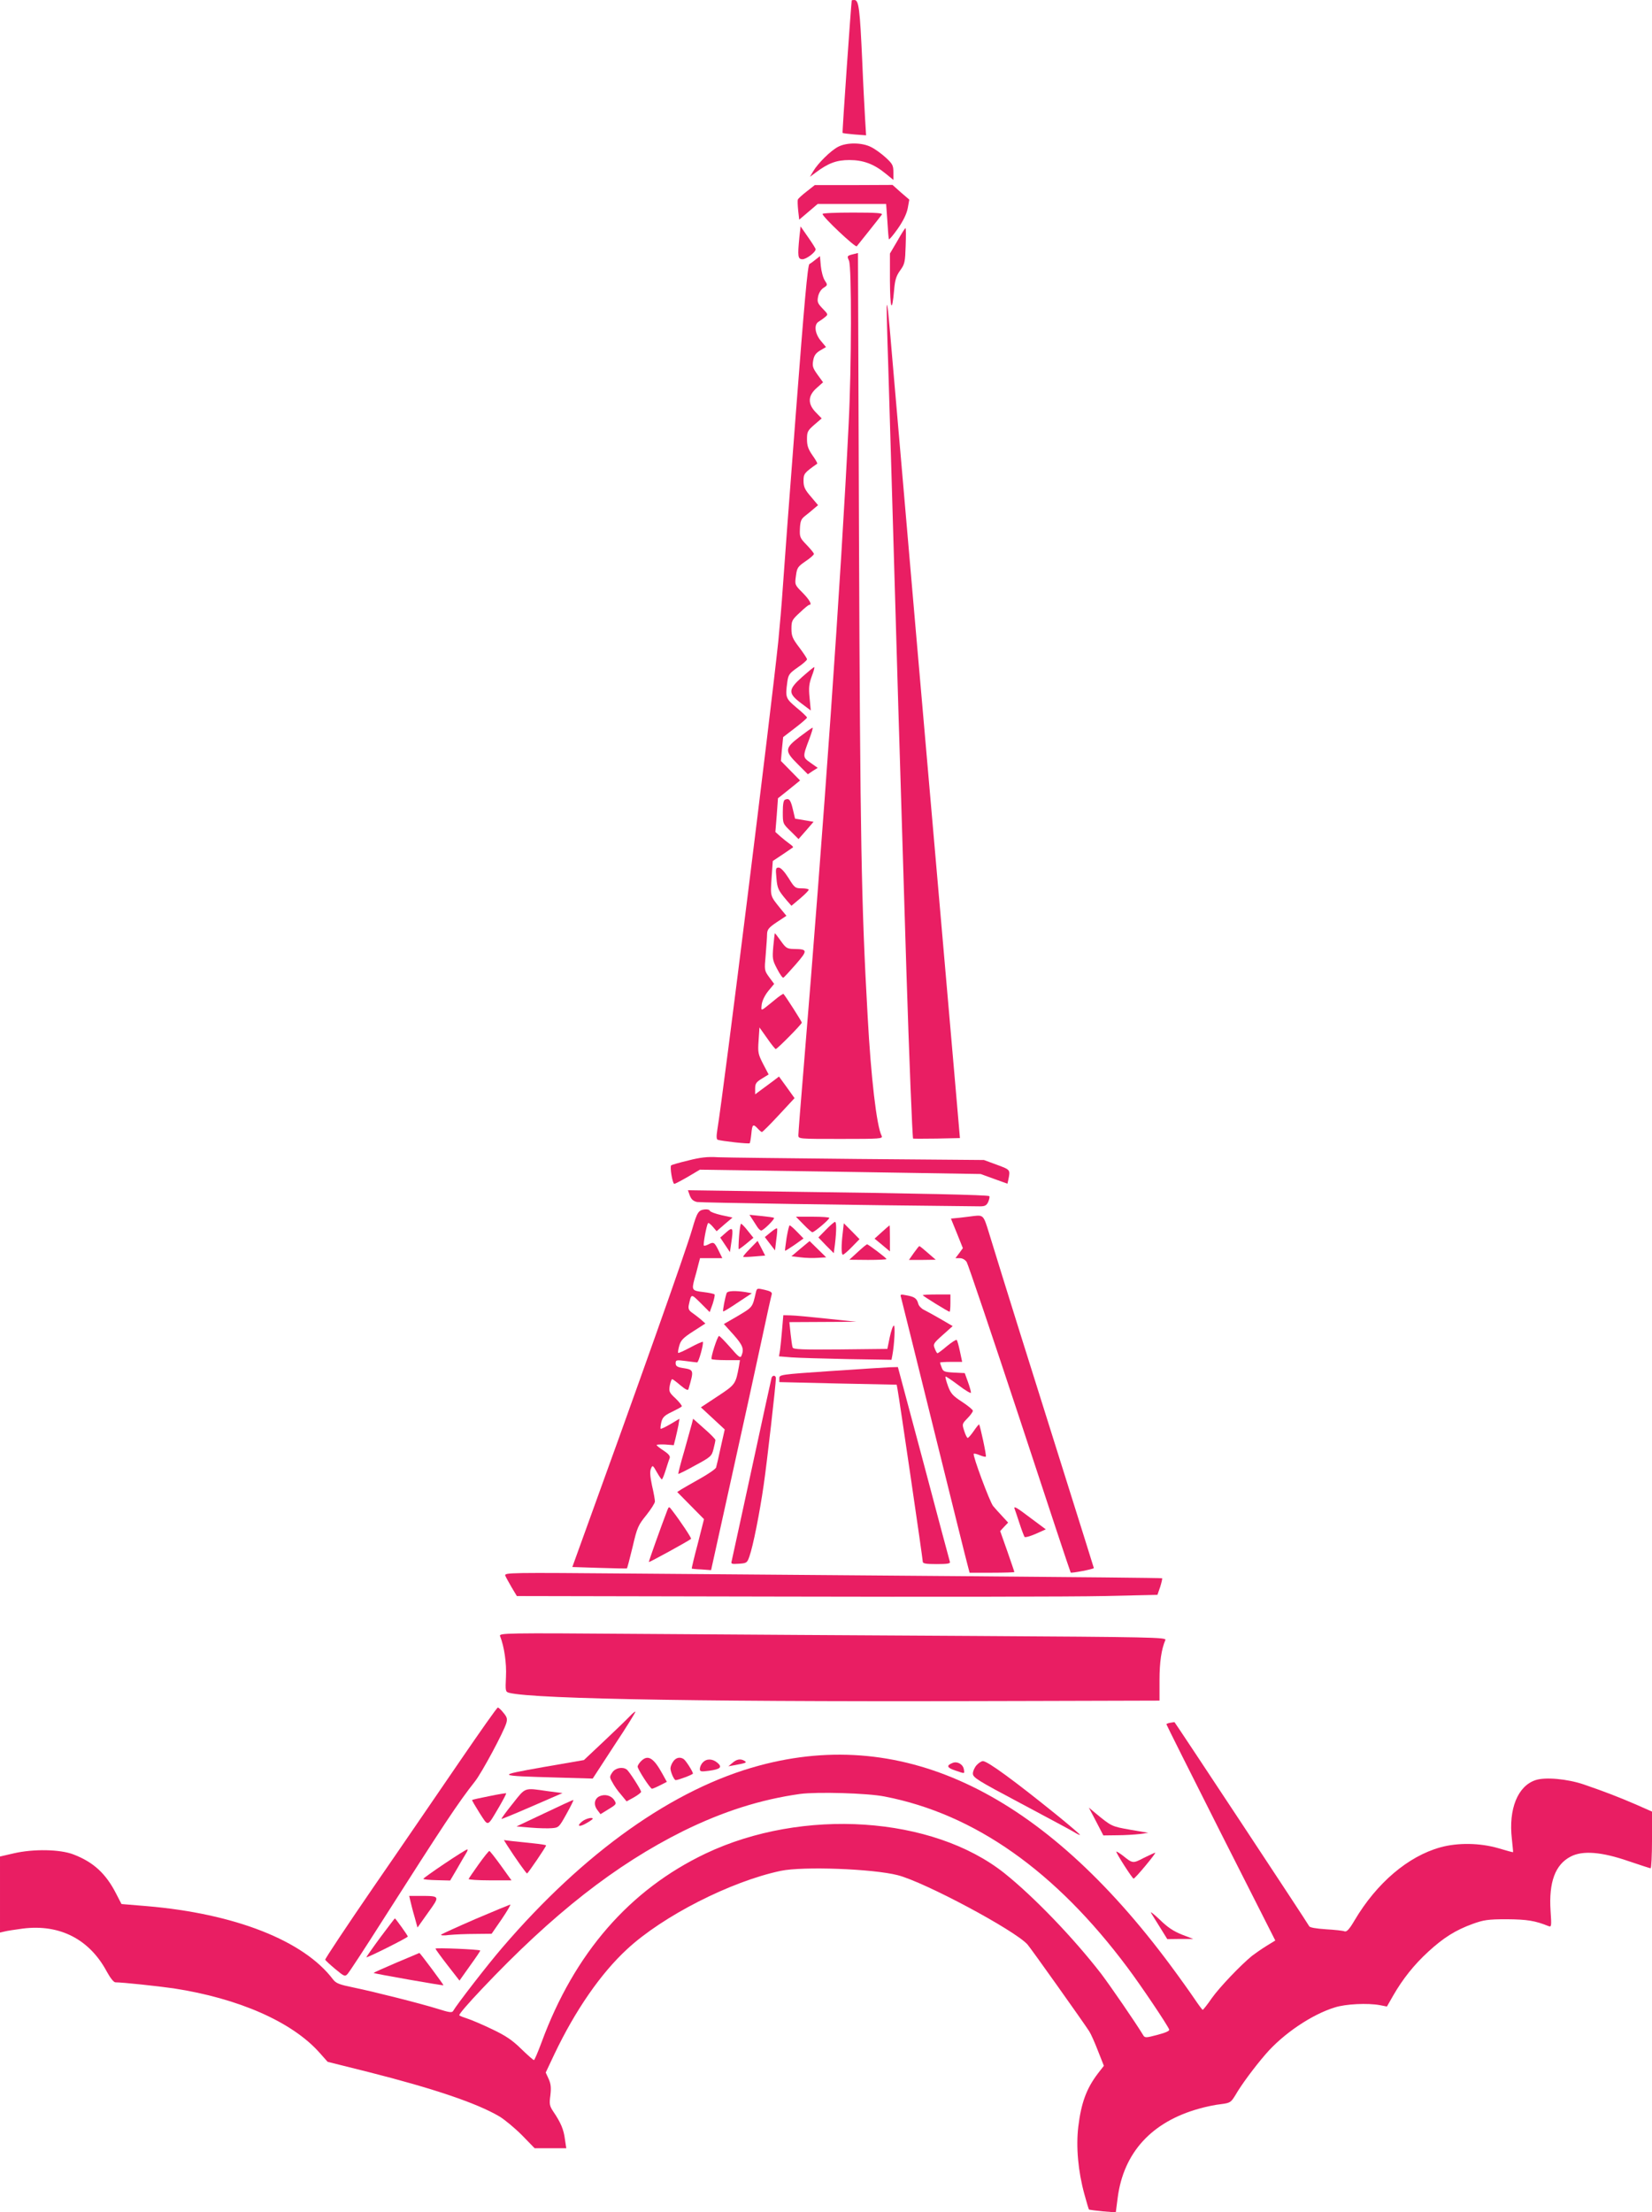 <?xml version="1.0" standalone="no"?>
<!DOCTYPE svg PUBLIC "-//W3C//DTD SVG 20010904//EN"
 "http://www.w3.org/TR/2001/REC-SVG-20010904/DTD/svg10.dtd">
<svg version="1.0" xmlns="http://www.w3.org/2000/svg"
 width="956pt" height="1280pt" viewBox="0 0 956 1280"
 preserveAspectRatio="xMidYMid meet">
<g transform="translate(0,1280) scale(0.1,-0.1)"
fill="#e91e63" stroke="none">
<path d="M4929 12798 c-3 -12 -56 -764 -53 -767 1 -2 33 -6 69 -9 l67 -5 -6
99 c-3 54 -11 200 -16 324 -14 312 -20 360 -46 360 -8 0 -14 -1 -15 -2z"/>
<path d="M4849 11950 c-42 -22 -116 -95 -143 -141 l-19 -32 34 25 c72 54 120
72 194 72 81 0 143 -23 212 -80 l43 -35 0 44 c0 40 -5 49 -44 85 -24 22 -62
50 -85 61 -52 27 -142 28 -192 1z"/>
<path d="M4668 11692 c-26 -20 -49 -41 -51 -47 -2 -5 -1 -34 2 -63 l6 -53 53
45 54 46 198 0 198 0 7 -97 c3 -54 7 -102 9 -107 1 -5 24 22 51 60 32 46 51
85 58 119 l9 50 -49 42 -48 43 -225 -1 -225 0 -47 -37z"/>
<path d="M4760 11562 c0 -17 190 -196 198 -187 9 11 129 161 145 183 7 9 -27
12 -167 12 -97 0 -176 -3 -176 -8z"/>
<path d="M4626 11428 c-11 -111 -9 -128 18 -128 22 0 76 40 76 58 0 4 -20 36
-44 70 l-43 62 -7 -62z"/>
<path d="M5193 11406 l-43 -73 0 -159 c1 -163 12 -190 24 -54 5 60 12 83 35
115 27 37 29 49 32 143 2 56 2 102 -1 102 -3 0 -24 -33 -47 -74z"/>
<path d="M4933 11328 c-31 -8 -32 -10 -20 -36 16 -36 15 -616 -2 -947 -45
-912 -144 -2315 -261 -3732 -17 -199 -30 -371 -30 -382 0 -21 3 -21 245 -21
231 0 245 1 237 18 -29 55 -62 339 -81 692 -37 654 -43 1032 -50 2756 l-6
1660 -32 -8z"/>
<path d="M4721 11299 c-13 -11 -30 -23 -37 -27 -10 -5 -30 -230 -78 -857 -36
-468 -70 -924 -76 -1015 -6 -91 -18 -230 -26 -310 -42 -402 -315 -2597 -353
-2828 -6 -38 -5 -55 3 -57 24 -8 180 -25 184 -20 3 2 7 27 10 55 5 55 10 59
37 30 10 -11 21 -20 24 -20 4 0 48 44 98 98 l91 98 -45 63 -45 62 -34 -26
c-19 -14 -50 -37 -69 -51 l-35 -26 0 33 c0 29 6 38 39 58 l39 24 -32 61 c-29
57 -31 66 -26 136 l5 75 44 -62 c24 -35 47 -63 50 -63 9 0 151 144 151 153 0
6 -89 146 -106 166 -2 2 -25 -13 -51 -35 -85 -69 -79 -68 -75 -26 3 22 18 53
38 78 l34 41 -29 39 c-28 39 -28 40 -20 129 4 50 8 104 8 121 1 26 10 37 56
68 l56 37 -33 40 c-62 77 -60 70 -53 178 l7 99 57 38 c31 21 58 40 60 41 3 2
-6 11 -19 20 -14 10 -38 29 -54 43 l-29 26 8 98 7 97 64 51 64 52 -56 57 -55
56 6 69 7 69 69 53 c38 29 69 56 69 60 0 4 -27 30 -60 57 -64 54 -66 59 -54
149 6 43 12 50 60 84 30 20 54 42 54 47 0 6 -21 37 -45 69 -39 51 -45 66 -45
108 0 45 3 52 48 93 26 25 50 45 55 45 18 0 3 28 -39 71 -45 45 -45 46 -38 97
6 46 10 53 55 84 27 18 49 37 49 43 0 5 -19 28 -42 52 -39 40 -41 46 -39 94 2
43 7 56 29 73 15 12 38 30 51 42 l25 21 -42 50 c-35 40 -42 57 -42 91 0 41 4
46 79 99 3 2 -10 24 -27 48 -25 36 -32 56 -32 93 0 43 3 50 42 84 l43 37 -35
36 c-47 49 -45 96 7 141 l36 32 -32 44 c-28 39 -31 50 -25 83 5 28 15 42 40
57 l34 20 -30 36 c-35 42 -41 95 -12 111 9 6 26 17 36 26 19 15 19 16 -13 49
-29 30 -33 39 -27 69 4 21 16 41 31 51 25 16 25 17 8 43 -10 15 -20 53 -23 84
l-5 57 -24 -19z"/>
<path d="M5131 11020 c0 -14 3 -162 9 -330 5 -168 14 -469 20 -670 31 -1077
43 -1471 85 -2830 16 -507 35 -973 39 -978 2 -1 64 -1 137 0 l134 3 -32 370
c-139 1590 -337 3875 -358 4125 -25 300 -32 360 -34 310z"/>
<path d="M4643 8884 c-83 -74 -84 -95 -7 -153 l56 -42 -7 73 c-6 60 -3 82 13
126 11 28 17 52 14 52 -4 0 -35 -26 -69 -56z"/>
<path d="M4628 8537 c-88 -67 -89 -82 -10 -160 l57 -57 28 19 29 18 -41 29
c-47 33 -47 34 -8 137 14 37 23 67 19 66 -4 0 -37 -24 -74 -52z"/>
<path d="M4543 8173 c-9 -3 -13 -27 -13 -72 0 -66 0 -67 46 -111 l45 -45 44
50 43 50 -53 9 -54 9 -13 55 c-13 55 -22 65 -45 55z"/>
<path d="M4493 7721 c5 -61 10 -72 59 -130 l28 -32 50 42 c27 23 50 46 50 51
0 4 -18 8 -40 8 -38 0 -42 3 -77 60 -25 39 -45 60 -57 60 -17 0 -18 -6 -13
-59z"/>
<path d="M4475 7324 c-6 -70 -5 -79 22 -130 15 -29 31 -53 36 -51 4 1 36 36
72 77 71 82 70 88 -12 89 -38 1 -45 5 -74 46 -18 25 -33 45 -35 45 -1 0 -5
-34 -9 -76z"/>
<path d="M3982 6085 c-51 -12 -95 -25 -98 -28 -9 -8 8 -107 18 -107 5 0 41 19
79 41 l69 41 813 -12 812 -13 77 -28 78 -28 5 22 c12 59 13 58 -65 87 l-76 28
-729 6 c-402 4 -766 8 -810 10 -61 4 -103 -1 -173 -19z"/>
<path d="M3992 5882 c9 -22 20 -32 42 -37 23 -4 907 -18 1637 -25 29 0 38 5
48 26 6 15 9 29 6 33 -8 7 -404 16 -1182 26 l-562 8 11 -31z"/>
<path d="M4078 5802 c-36 -4 -44 -16 -72 -113 -37 -128 -305 -883 -681 -1920
l-13 -36 156 -5 c87 -3 159 -4 160 -3 2 2 17 58 33 125 26 112 32 125 79 183
27 34 50 70 50 79 0 10 -7 51 -17 93 -11 53 -13 81 -6 97 9 22 11 21 34 -20
13 -23 26 -42 29 -42 3 0 13 24 22 53 9 28 19 60 23 69 5 12 -4 24 -34 44 -23
15 -41 29 -41 33 0 3 22 4 49 3 l50 -4 10 39 c5 21 13 55 17 76 l6 38 -52 -31
c-29 -17 -54 -29 -57 -27 -2 3 0 20 4 38 7 28 18 39 60 59 29 14 55 28 58 32
4 3 -12 23 -34 45 -38 35 -41 41 -35 76 4 20 10 37 14 37 3 0 25 -16 48 -36
29 -24 43 -31 46 -22 33 113 33 112 -36 123 -29 5 -38 11 -38 27 0 19 4 20 58
13 31 -4 61 -8 66 -8 9 -2 40 112 33 119 -2 2 -34 -12 -71 -32 -37 -20 -69
-34 -71 -32 -3 2 0 21 6 42 9 31 22 45 81 83 l70 45 -28 25 c-16 13 -39 31
-51 39 -17 12 -21 23 -17 43 15 67 12 67 69 11 l52 -52 17 47 c8 26 14 51 11
55 -2 4 -32 10 -65 14 -66 8 -68 11 -51 76 6 19 15 54 21 78 l11 42 64 0 65 0
-22 45 c-24 48 -28 51 -60 34 -11 -6 -22 -8 -25 -6 -5 5 15 115 24 129 2 5 14
-4 27 -19 l23 -27 46 40 46 39 -64 14 c-35 8 -65 19 -67 25 -2 6 -15 10 -30 8z"/>
<path d="M4352 5748 c8 -13 21 -33 29 -45 8 -13 19 -23 24 -23 13 0 81 68 74
73 -2 3 -35 7 -73 11 l-69 7 15 -23z"/>
<path d="M5635 5764 c-16 -2 -53 -7 -81 -10 l-51 -5 35 -86 34 -85 -21 -29
-22 -29 25 0 c16 0 31 -9 40 -22 8 -13 146 -421 307 -908 160 -487 293 -887
295 -889 4 -5 134 20 134 26 0 2 -81 259 -179 571 -162 513 -353 1123 -429
1372 -30 98 -32 100 -87 94z"/>
<path d="M4650 5715 c24 -25 47 -45 51 -45 11 0 98 73 98 83 1 4 -43 7 -96 7
l-97 0 44 -45z"/>
<path d="M4780 5685 l-44 -45 44 -46 45 -45 7 53 c9 77 9 128 0 128 -4 0 -28
-20 -52 -45z"/>
<path d="M4277 5648 c-3 -40 -4 -74 -2 -76 1 -1 21 13 44 32 l41 34 -33 41
c-17 22 -35 40 -38 40 -4 1 -9 -32 -12 -71z"/>
<path d="M4877 5668 c-9 -73 -9 -128 1 -128 4 0 28 20 52 45 l44 45 -45 46
-46 46 -6 -54z"/>
<path d="M4552 5638 c-6 -40 -10 -74 -9 -75 2 -1 26 14 55 34 l52 37 -37 38
c-20 21 -40 38 -43 38 -4 0 -11 -33 -18 -72z"/>
<path d="M5103 5671 l-42 -38 45 -37 44 -37 0 76 c0 41 -1 75 -2 75 -2 -1 -22
-18 -45 -39z"/>
<path d="M4202 5669 l-34 -30 28 -42 28 -42 8 55 c13 86 9 94 -30 59z"/>
<path d="M4460 5670 l-34 -28 29 -38 30 -39 7 60 c5 33 7 63 5 67 -1 4 -18 -6
-37 -22z"/>
<path d="M4340 5575 c-24 -24 -42 -46 -39 -47 2 -2 32 -1 66 2 l61 5 -22 43
-22 42 -44 -45z"/>
<path d="M4632 5575 l-52 -44 52 -6 c29 -4 75 -5 101 -3 l48 3 -48 47 -48 47
-53 -44z"/>
<path d="M4963 5555 l-48 -44 108 -1 c59 0 107 2 107 5 0 6 -105 85 -112 85
-4 0 -28 -20 -55 -45z"/>
<path d="M5288 5550 l-28 -40 78 0 77 1 -45 39 c-25 22 -47 40 -50 40 -3 -1
-17 -19 -32 -40z"/>
<path d="M4374 5321 c-20 -86 -17 -83 -102 -134 l-83 -48 56 -62 c53 -60 62
-82 46 -121 -6 -16 -16 -9 -65 48 -32 36 -61 66 -65 66 -9 0 -50 -127 -43
-134 3 -3 41 -6 85 -6 l79 0 -6 -37 c-19 -102 -20 -104 -123 -172 l-97 -64 69
-64 69 -64 -23 -102 c-12 -56 -24 -109 -27 -118 -2 -8 -44 -37 -92 -64 -48
-27 -97 -55 -110 -63 l-23 -15 77 -78 78 -79 -36 -142 c-21 -78 -36 -143 -35
-144 1 -1 27 -4 57 -5 l55 -4 116 525 c64 289 142 644 173 790 31 146 59 272
62 281 3 12 -7 18 -41 26 -44 10 -45 10 -51 -16z"/>
<path d="M4205 5318 c-9 -26 -24 -103 -20 -106 2 -2 40 21 84 51 l82 54 -38 7
c-60 9 -103 7 -108 -6z"/>
<path d="M5214 5294 c3 -11 89 -356 191 -769 102 -412 190 -767 196 -787 l10
-38 129 0 c72 0 130 2 130 4 0 3 -19 57 -41 121 l-41 116 23 25 23 24 -35 38
c-19 20 -42 46 -52 58 -19 23 -120 294 -112 302 2 3 18 -1 35 -8 17 -7 33 -11
35 -8 5 4 -33 179 -39 186 -2 1 -16 -16 -31 -38 -15 -22 -31 -40 -35 -40 -4 0
-13 18 -20 40 -13 40 -13 41 18 73 18 18 32 38 32 44 0 6 -28 29 -63 52 -54
35 -65 48 -81 91 -10 28 -17 53 -14 55 2 2 36 -21 76 -51 39 -30 72 -49 71
-42 0 7 -8 36 -18 63 l-18 50 -62 3 c-56 3 -63 6 -71 28 -6 14 -10 27 -10 30
0 2 29 4 64 4 l64 0 -13 61 c-7 33 -15 63 -19 66 -3 3 -28 -13 -55 -35 -27
-23 -52 -42 -56 -42 -3 0 -10 12 -16 28 -10 25 -7 30 47 78 l57 51 -70 41
c-38 22 -82 46 -96 53 -15 7 -30 23 -33 35 -8 31 -22 41 -68 49 -34 7 -38 6
-32 -11z"/>
<path d="M5340 5306 c0 -5 148 -96 155 -96 3 0 5 23 5 50 l0 50 -80 0 c-44 0
-80 -2 -80 -4z"/>
<path d="M4526 5108 c-4 -46 -9 -99 -12 -120 l-6 -36 73 -6 c41 -3 187 -7 326
-10 l252 -4 5 26 c12 64 17 172 9 172 -6 0 -16 -30 -24 -67 l-14 -68 -271 -3
c-220 -2 -273 0 -277 11 -3 7 -8 44 -12 80 l-7 67 193 1 194 1 -170 18 c-93
10 -188 19 -211 19 l-41 1 -7 -82z"/>
<path d="M4808 4867 c-294 -20 -298 -21 -298 -42 l0 -22 339 -8 340 -7 5 -27
c8 -39 146 -981 146 -997 0 -11 18 -14 81 -14 61 0 80 3 76 13 -2 6 -71 263
-152 570 l-149 557 -45 -1 c-25 -1 -180 -11 -343 -22z"/>
<path d="M4465 4828 c-2 -7 -54 -245 -115 -528 -61 -283 -114 -523 -116 -533
-5 -16 0 -18 42 -15 45 3 48 5 61 43 21 59 59 250 82 410 19 128 71 586 71
620 0 18 -19 20 -25 3z"/>
<path d="M4004 4563 c-4 -15 -24 -86 -44 -158 -21 -71 -36 -131 -35 -133 2 -2
46 20 98 49 91 49 96 54 106 95 6 23 11 47 11 52 0 5 -29 35 -65 66 l-64 57
-7 -28z"/>
<path d="M3863 4065 c-39 -102 -110 -301 -108 -303 3 -3 234 124 244 134 4 4
-62 103 -109 164 -18 24 -19 24 -27 5z"/>
<path d="M5872 4068 c3 -7 15 -44 28 -83 12 -38 26 -73 29 -78 4 -4 33 4 65
18 l58 26 -86 64 c-87 66 -102 74 -94 53z"/>
<path d="M2924 3683 c4 -10 21 -40 37 -68 l30 -50 1542 -3 c848 -2 1682 -1
1854 3 l311 7 16 46 c8 26 13 48 11 50 -1 2 -518 7 -1146 12 -629 5 -1485 12
-1903 15 -732 6 -758 6 -752 -12z"/>
<path d="M2894 3333 c24 -61 38 -156 34 -235 -4 -84 -3 -87 19 -93 149 -37
1209 -54 3031 -47 l732 2 0 118 c0 105 11 179 34 233 7 15 -83 17 -1101 23
-609 3 -1479 9 -1932 12 -798 6 -824 5 -817 -13z"/>
<path d="M2660 2608 c-118 -172 -341 -499 -498 -726 -156 -227 -282 -417 -280
-421 2 -5 28 -29 58 -54 52 -43 56 -45 71 -29 9 9 100 148 201 307 357 560
439 684 537 808 40 51 166 286 181 337 7 25 4 35 -17 60 -13 17 -28 30 -32 30
-5 0 -104 -141 -221 -312z"/>
<path d="M3644 2869 c-16 -17 -82 -81 -147 -142 l-118 -111 -237 -41 c-275
-49 -273 -50 80 -60 l208 -6 125 192 c70 105 124 193 122 195 -2 2 -17 -10
-33 -27z"/>
<path d="M6773 2832 c-13 -2 -23 -6 -23 -9 0 -3 142 -286 315 -629 l315 -622
-52 -32 c-29 -18 -66 -44 -83 -57 -68 -56 -187 -181 -232 -244 -26 -38 -50
-68 -53 -68 -3 0 -25 30 -50 67 -25 37 -85 121 -134 187 -739 998 -1540 1387
-2383 1159 -495 -133 -1013 -501 -1487 -1054 -86 -100 -263 -329 -284 -366 -6
-11 -24 -8 -87 12 -103 32 -364 98 -489 124 -83 17 -101 24 -119 47 -169 224
-568 381 -1079 424 l-145 12 -32 62 c-59 115 -131 181 -246 225 -77 30 -232
33 -347 6 l-78 -18 0 -220 0 -220 26 6 c14 4 62 11 106 17 214 27 386 -62 486
-249 21 -38 40 -62 50 -62 42 0 246 -22 337 -35 377 -58 685 -194 843 -371
l48 -54 236 -59 c379 -96 627 -180 758 -257 30 -18 89 -67 130 -108 l74 -76
92 0 91 0 -8 53 c-7 55 -23 94 -67 159 -22 33 -24 44 -17 94 5 44 3 66 -10 95
l-17 37 50 106 c121 254 269 468 421 608 207 192 600 392 889 453 128 27 533
12 677 -25 156 -40 676 -318 751 -401 20 -23 318 -442 357 -502 10 -15 33 -67
51 -114 l34 -86 -35 -45 c-66 -87 -96 -169 -113 -307 -14 -117 -1 -259 35
-390 13 -48 25 -88 27 -90 2 -1 37 -6 79 -10 l76 -6 11 85 c34 261 197 439
471 515 38 11 95 23 126 26 54 7 58 10 84 52 33 58 110 162 174 236 102 119
268 231 402 272 63 20 189 26 260 13 l41 -8 36 63 c55 96 122 180 203 254 88
81 158 125 257 161 64 23 88 27 198 27 117 -1 163 -8 242 -40 16 -6 17 1 11
88 -11 167 27 269 117 315 69 36 179 27 335 -27 65 -22 123 -41 127 -41 4 0 8
74 8 164 l0 164 -93 41 c-102 44 -180 74 -302 116 -94 32 -223 44 -279 25
-103 -34 -157 -167 -137 -340 4 -41 8 -76 7 -77 -1 -1 -39 9 -85 23 -107 31
-235 33 -336 5 -187 -52 -368 -206 -496 -422 -31 -53 -46 -68 -58 -64 -9 4
-57 9 -108 12 -58 4 -94 10 -97 18 -4 11 -776 1179 -779 1180 -1 1 -12 -1 -24
-3z m-1653 -427 c520 -101 988 -431 1405 -990 78 -104 230 -330 241 -358 3 -8
-19 -18 -68 -31 -68 -18 -73 -18 -83 -1 -42 70 -190 285 -243 355 -161 208
-388 444 -559 581 -416 331 -1168 381 -1730 114 -439 -209 -759 -576 -949
-1092 -21 -57 -41 -103 -44 -103 -4 0 -37 29 -74 65 -52 51 -89 76 -169 114
-56 27 -120 54 -142 61 -22 7 -43 15 -47 19 -5 4 54 72 130 152 412 436 775
720 1167 915 230 113 447 182 675 214 98 13 391 5 490 -15z"/>
<path d="M3710 2610 c-11 -11 -20 -25 -20 -32 0 -15 73 -128 83 -128 4 0 25 9
47 20 l39 20 -26 47 c-51 93 -84 112 -123 73z"/>
<path d="M3896 2608 c-9 -12 -16 -30 -16 -40 0 -21 21 -68 30 -68 15 0 100 32
100 38 0 11 -42 77 -54 84 -21 14 -45 8 -60 -14z"/>
<path d="M4067 2602 c-10 -10 -17 -27 -17 -37 0 -16 6 -17 53 -11 66 9 79 21
48 47 -29 24 -63 24 -84 1z"/>
<path d="M4239 2600 l-24 -20 28 5 c76 14 81 16 66 26 -22 14 -45 11 -70 -11z"/>
<path d="M5514 2600 c-39 -15 -35 -28 13 -44 58 -20 55 -20 51 5 -4 30 -37 49
-64 39z"/>
<path d="M5652 2587 c-12 -13 -22 -35 -22 -49 0 -23 25 -39 278 -173 152 -81
292 -156 310 -167 17 -11 32 -17 32 -15 0 3 -57 52 -127 109 -252 204 -408
318 -435 318 -8 0 -24 -10 -36 -23z"/>
<path d="M3543 2544 c-16 -24 -16 -28 1 -57 9 -18 31 -50 50 -71 l32 -39 42
23 c23 13 42 28 42 32 0 12 -70 121 -84 130 -25 17 -66 8 -83 -18z"/>
<path d="M2967 2364 c-38 -47 -67 -87 -65 -89 1 -1 82 32 178 74 l175 76 -85
11 c-139 20 -127 24 -203 -72z"/>
<path d="M2830 2407 c-52 -10 -96 -20 -98 -22 -2 -1 18 -35 43 -75 53 -81 42
-85 115 38 23 40 41 74 39 76 -2 1 -47 -6 -99 -17z"/>
<path d="M3468 2406 c-29 -15 -34 -49 -11 -79 l18 -24 47 29 c46 28 47 30 32
53 -18 27 -55 36 -86 21z"/>
<path d="M3152 2309 l-163 -77 83 -7 c46 -4 101 -5 123 -3 38 3 41 6 83 82 24
43 42 79 40 81 -2 1 -76 -33 -166 -76z"/>
<path d="M6343 2261 l42 -81 80 1 c44 0 103 4 130 7 l50 7 -105 18 c-107 19
-108 19 -202 97 l-37 31 42 -80z"/>
<path d="M3369 2261 c-35 -28 -17 -35 25 -10 20 11 36 23 36 25 0 12 -41 1
-61 -15z"/>
<path d="M2934 2124 c48 -75 111 -164 116 -164 6 1 110 154 110 162 0 3 -33 8
-72 12 -40 4 -95 10 -123 13 l-49 6 18 -29z"/>
<path d="M2573 2017 c-67 -45 -123 -85 -123 -88 0 -4 35 -7 78 -8 l77 -2 40
68 c21 37 45 78 53 91 8 12 10 22 6 21 -5 0 -64 -37 -131 -82z"/>
<path d="M2770 2013 c-30 -42 -56 -80 -58 -85 -2 -4 53 -8 122 -8 l126 0 -61
85 c-34 47 -64 85 -67 85 -4 0 -32 -35 -62 -77z"/>
<path d="M6460 2086 c0 -11 93 -156 100 -156 4 0 35 34 69 75 34 41 60 75 56
75 -3 0 -33 -14 -66 -30 -63 -33 -64 -33 -121 13 -21 16 -38 26 -38 23z"/>
<path d="M2375 1800 c4 -17 14 -58 24 -91 l17 -62 61 86 c70 97 71 97 -45 97
l-64 0 7 -30z"/>
<path d="M2753 1697 c-106 -46 -196 -87 -200 -91 -5 -5 17 -6 47 -2 30 3 98 6
150 6 l95 1 58 84 c32 47 54 85 50 85 -4 -1 -95 -38 -200 -83z"/>
<path d="M6662 1730 c8 -14 33 -53 54 -87 l39 -63 75 1 75 0 -65 25 c-48 19
-82 41 -129 87 -36 34 -58 51 -49 37z"/>
<path d="M2201 1590 c-45 -61 -81 -113 -81 -115 0 -3 54 22 120 55 66 33 120
62 120 65 0 6 -71 105 -75 105 -1 0 -39 -50 -84 -110z"/>
<path d="M2520 1525 c0 -3 31 -46 69 -95 l70 -90 61 86 c34 47 61 87 59 88 -8
7 -259 17 -259 11z"/>
<path d="M2292 1443 c-72 -31 -131 -57 -130 -59 5 -4 401 -74 404 -71 3 2
-135 187 -139 187 -1 -1 -62 -26 -135 -57z"/>
</g>
</svg>
